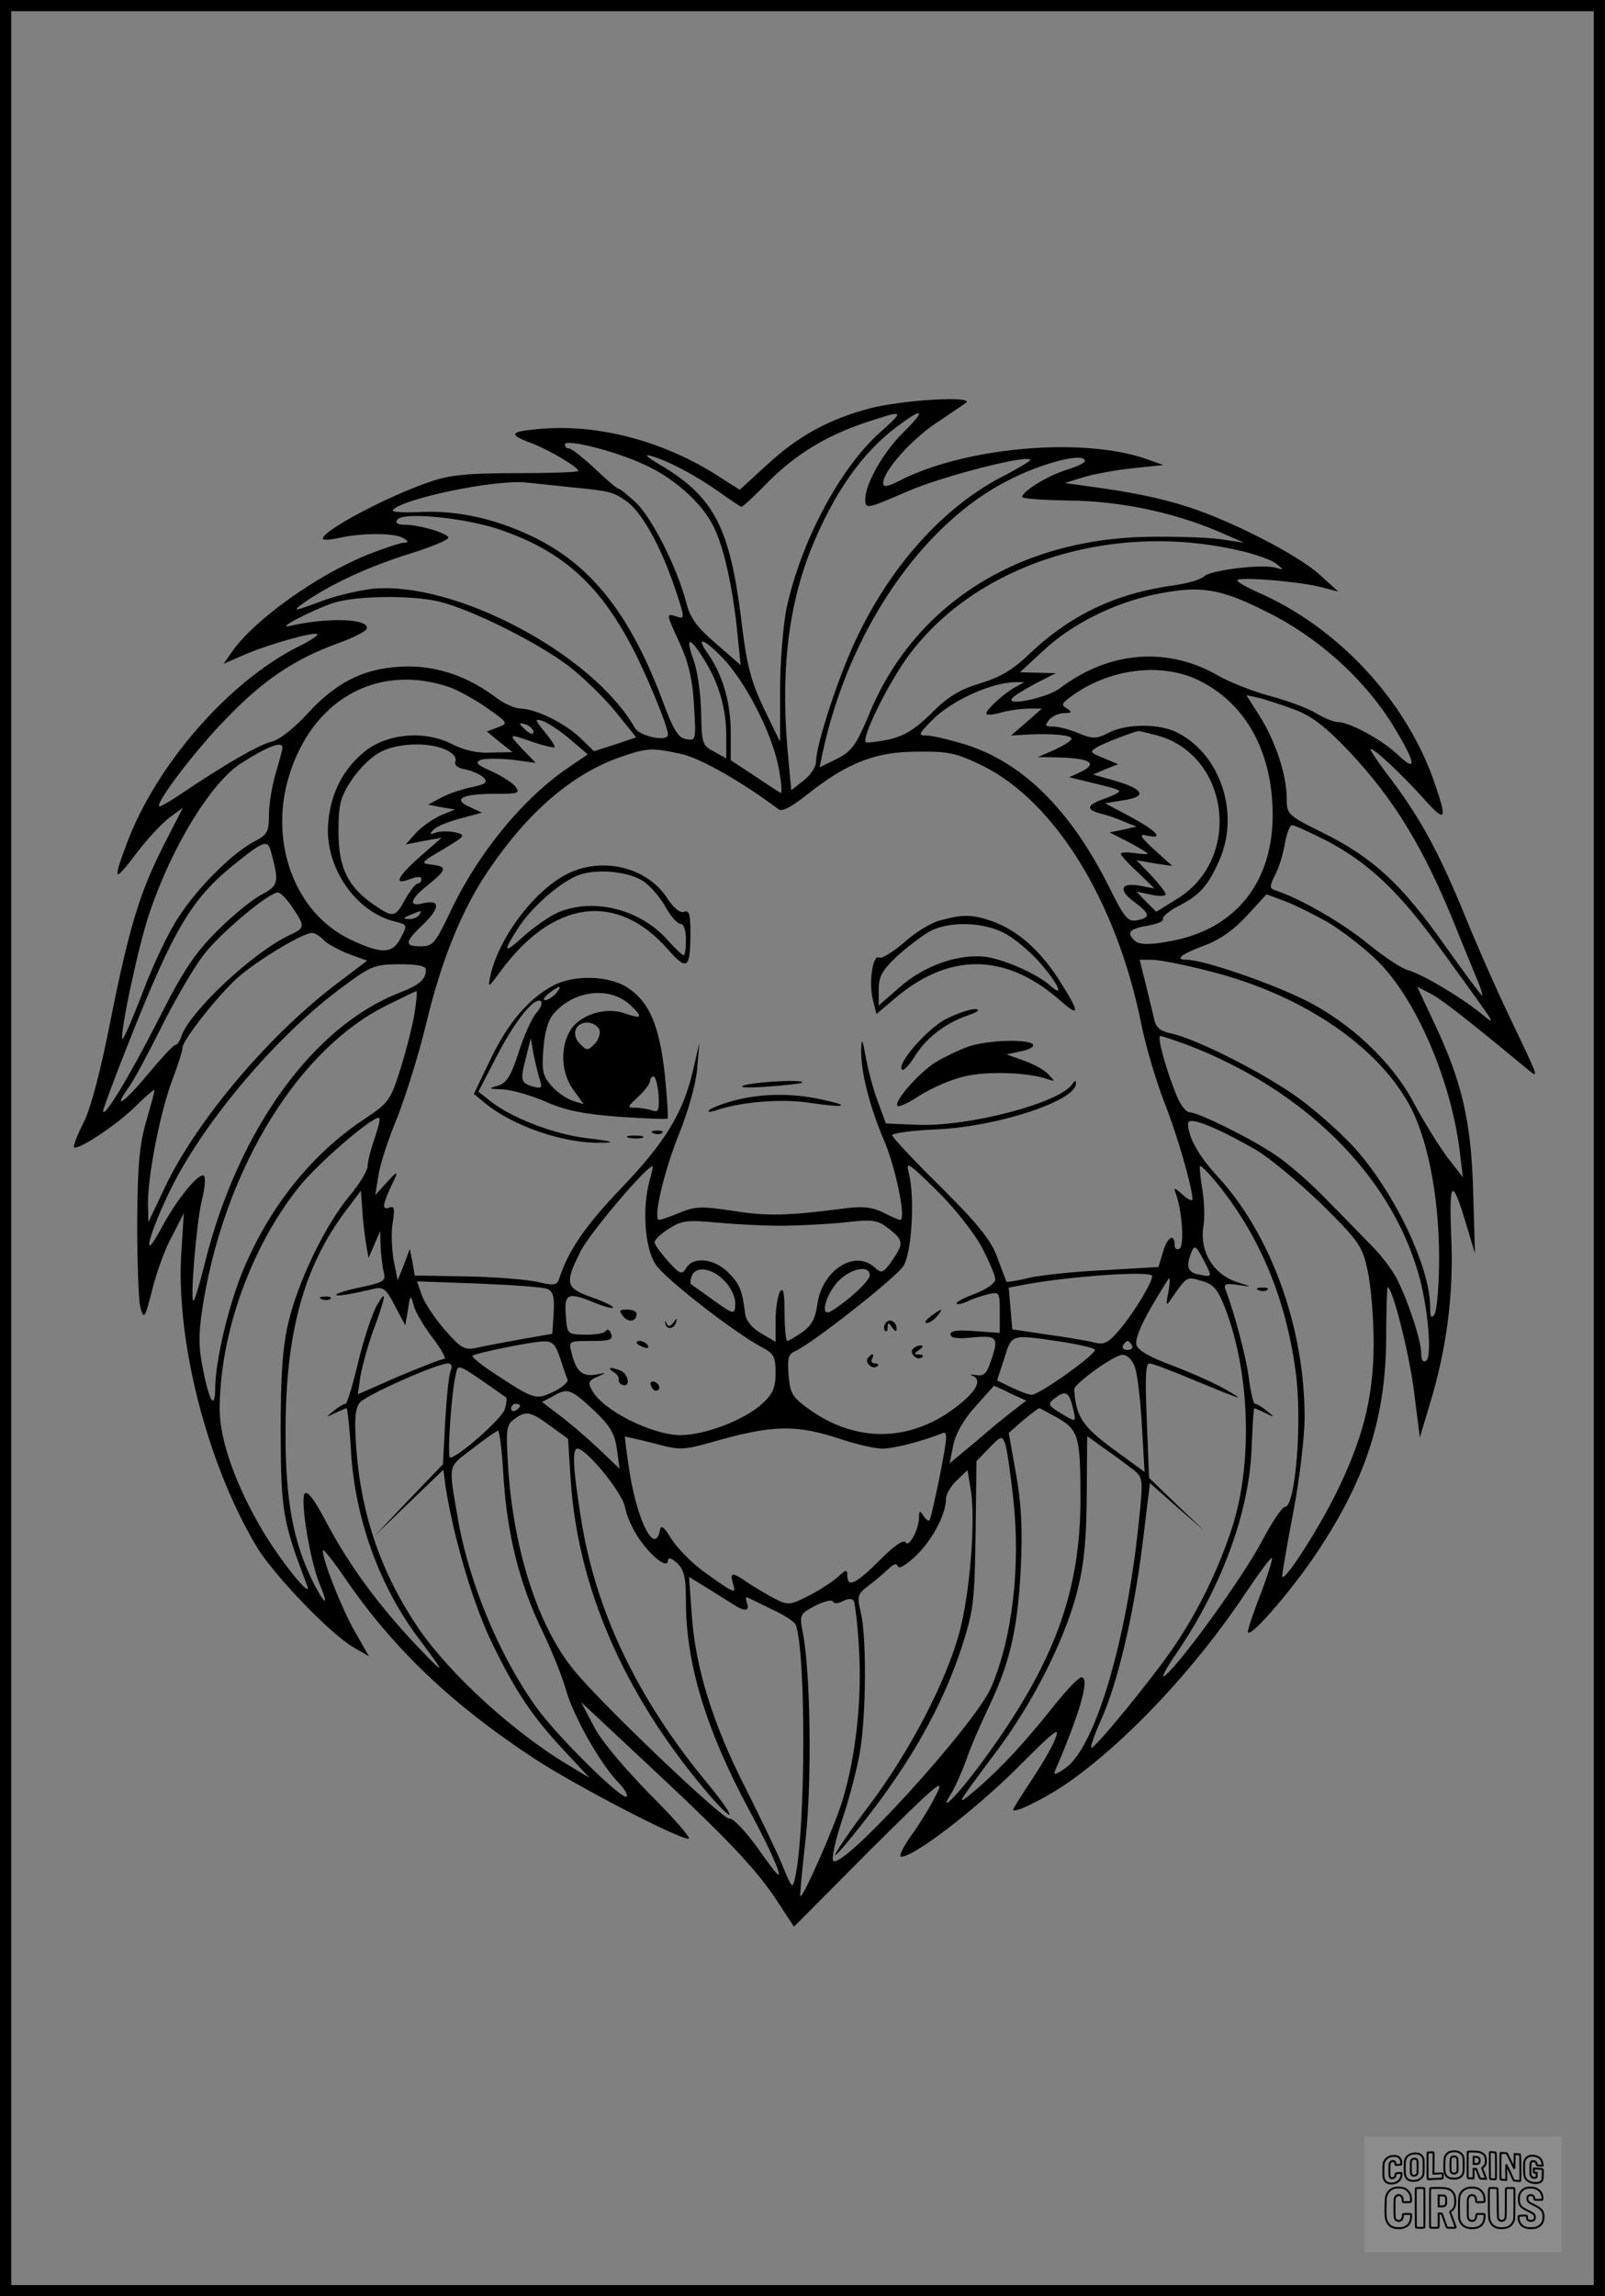 <?xml version="1.0" encoding="UTF-8"?>
<svg xmlns="http://www.w3.org/2000/svg" version="1.0" width="358pt" height="512pt" viewBox="0 0 358 512" preserveAspectRatio="xMidYMid meet">
  <rect x="0" y="0" width="358" height="512" fill="#808080" stroke="none"/>
  <g transform="translate(0.00 0.00) scale(1)">
    <g transform="translate(0,512) scale(0.1,-0.1)" fill="#000000" stroke="none">
      <path d="M1942 4210 c-94 -25 -162 -62 -234 -129 l-58 -53 -38 24 c-126 84 -280 125 -415 111 -62 -6 -63 -12 -7 -33 38 -15 100 -52 100 -60 0 -3 -62 -5 -138 -5 -108 0 -149 -4 -192 -19 -95 -32 -240 -109 -240 -127 0 -4 17 -3 38 2 50 11 123 11 142 -1 11 -7 12 -10 2 -10 -8 0 -44 -12 -80 -26 -113 -45 -252 -144 -303 -215 l-20 -29 48 21 c54 23 154 51 161 45 2 -3 -18 -16 -45 -29 -155 -79 -316 -264 -381 -440 -31 -83 -28 -86 22 -20 24 32 58 68 74 80 l30 22 -42 -82 c-55 -108 -78 -185 -120 -395 -21 -107 -43 -192 -59 -224 -15 -29 -24 -54 -22 -56 8 -8 91 47 133 87 23 23 44 41 46 41 2 0 -6 -30 -17 -67 -16 -55 -20 -99 -21 -228 0 -88 3 -173 7 -190 8 -28 10 -26 27 41 10 40 30 94 45 120 l25 49 -5 -80 c-15 -196 55 -475 167 -663 37 -62 166 -197 218 -226 l33 -19 -32 56 c-29 51 -71 157 -71 180 0 6 23 -23 51 -64 108 -157 237 -279 419 -399 93 -61 322 -180 346 -180 7 0 -31 44 -85 98 -57 58 -109 119 -126 152 l-29 55 139 -130 c190 -177 249 -240 296 -310 l40 -61 170 171 c148 147 168 164 148 125 -12 -25 -37 -66 -56 -92 -19 -27 -29 -48 -23 -48 29 0 163 103 257 196 88 88 99 97 86 65 -8 -20 -33 -62 -54 -93 -21 -32 -39 -60 -39 -63 0 -10 69 24 116 56 133 91 289 257 401 425 31 46 58 83 60 80 2 -2 -8 -34 -22 -72 -15 -38 -29 -78 -31 -89 -8 -32 91 80 152 171 111 166 155 303 156 482 0 61 2 112 3 112 11 0 48 -146 59 -232 l13 -103 21 70 c39 127 55 250 49 379 -5 128 2 132 35 21 l18 -60 -4 135 c-4 157 -24 245 -85 375 l-40 85 29 -15 c24 -12 79 -55 211 -164 34 -28 36 -35 -35 114 -26 54 -68 149 -93 210 -60 148 -102 226 -167 313 -30 39 -52 72 -49 72 10 0 71 -58 118 -110 50 -56 54 -50 25 34 -63 184 -217 349 -396 426 -24 11 -44 22 -44 26 0 9 145 -3 190 -16 l35 -9 -43 39 c-48 43 -194 118 -290 149 -61 20 -128 34 -227 47 l-50 7 42 13 c23 7 72 16 110 20 l68 7 -39 14 c-143 49 -402 26 -548 -48 -29 -15 -38 -16 -38 -6 0 26 61 95 117 133 32 21 62 42 68 46 18 16 -142 6 -213 -12z m20 -55 c-90 -81 -176 -244 -208 -393 -7 -37 -14 -119 -14 -182 l0 -114 -36 74 c-29 61 -38 96 -49 185 -26 219 -61 287 -185 360 -26 15 -34 23 -20 19 38 -10 100 -43 153 -80 26 -19 49 -34 51 -34 3 0 31 26 63 59 62 61 130 102 223 132 77 25 78 24 22 -26z m52 0 c-45 -45 -83 -113 -84 -147 0 -24 1 -24 98 18 75 32 260 80 270 69 2 -2 -23 -17 -55 -34 -132 -66 -249 -193 -328 -355 -42 -85 -95 -246 -95 -286 0 -10 -12 -28 -27 -40 l-28 -22 -6 64 c-19 188 -3 339 49 471 51 127 116 220 196 278 57 43 62 35 10 -16z m-581 -69 c67 -29 132 -86 158 -139 23 -44 44 -138 54 -241 l7 -69 -55 48 c-43 37 -58 57 -67 94 -21 78 -75 184 -110 219 -19 17 -36 32 -40 32 -3 0 -27 20 -53 45 -27 25 -52 45 -58 45 -5 0 -9 4 -9 9 0 13 107 -13 173 -43z m987 6 c0 -4 -19 -13 -42 -20 -42 -13 -98 -48 -98 -60 0 -4 46 -7 103 -8 112 -1 230 -25 332 -68 l60 -26 -55 8 c-30 4 -102 6 -160 5 -291 -5 -522 -152 -622 -397 -28 -67 -38 -81 -71 -98 l-39 -19 7 33 c58 271 222 511 416 608 76 39 169 62 169 42z m-1150 -58 c92 -9 96 -10 128 -32 34 -25 75 -98 107 -192 23 -68 23 -71 5 -65 -25 8 -25 9 7 -61 19 -42 28 -80 31 -137 5 -77 4 -79 -17 -75 -18 2 -29 20 -54 88 -73 193 -160 302 -290 364 -86 41 -171 59 -254 54 -34 -1 -59 0 -57 4 16 25 229 70 299 62 17 -2 59 -6 95 -10z m-146 -98 c129 -46 209 -117 279 -246 33 -59 87 -189 87 -208 0 -17 -63 -4 -74 15 -94 165 -403 329 -587 310 -31 -4 -82 -16 -111 -27 -66 -25 -70 -25 -33 1 58 39 141 77 228 104 48 15 87 31 87 36 0 10 -65 29 -98 29 -15 0 -21 4 -16 11 12 19 160 4 238 -25z m1638 -43 c37 -8 75 -22 85 -30 17 -14 17 -14 -1 -9 -28 9 -146 -5 -160 -19 -7 -7 -37 -16 -67 -20 -130 -18 -230 -65 -324 -154 -36 -35 -66 -52 -110 -65 -45 -14 -72 -30 -108 -67 -37 -36 -60 -50 -95 -58 -26 -5 -49 -8 -51 -6 -9 10 45 121 89 184 148 210 453 310 742 244z m63 -137 c114 -56 216 -148 280 -250 53 -86 58 -112 13 -69 -36 34 -108 73 -134 73 -9 0 -31 9 -49 20 -18 11 -64 28 -102 38 -37 10 -88 30 -113 44 -114 67 -245 57 -355 -26 -28 -22 -120 -41 -108 -24 2 5 25 19 51 33 l47 24 -40 1 -40 1 53 49 c63 59 158 106 250 125 98 20 142 14 247 -39z m-1847 23 c72 -17 220 -91 289 -143 34 -26 82 -73 107 -104 l45 -56 -47 -16 -47 -15 -30 29 c-34 33 -99 65 -133 66 -13 0 -38 11 -56 25 -60 45 -126 69 -196 69 -91 -1 -156 -31 -223 -104 -31 -34 -64 -60 -82 -64 -28 -7 -100 -48 -204 -118 -24 -16 -45 -28 -46 -26 -8 8 78 122 147 193 83 87 154 135 250 170 34 12 64 27 66 33 7 23 -88 26 -173 6 -32 -7 56 38 100 52 51 16 172 17 233 3z m594 -132 c32 -52 48 -107 48 -170 l0 -48 -27 15 c-26 13 -28 18 -29 87 -1 41 -8 93 -17 117 -19 54 -9 54 25 -1z m49 -4 c50 -58 105 -168 117 -241 5 -29 7 -51 3 -50 -3 2 -30 19 -58 38 l-53 35 0 61 c0 67 -18 129 -50 175 -33 46 -6 34 41 -18z m1057 -42 c96 -49 153 -146 160 -272 10 -169 -78 -284 -236 -309 -38 -7 -60 -6 -69 1 -22 19 -15 28 27 35 22 4 37 10 34 15 -2 4 12 17 33 28 48 24 67 45 92 101 47 104 5 236 -92 286 -39 21 -115 21 -154 0 -28 -14 -35 -14 -67 -1 -19 8 -45 15 -57 15 -18 0 -19 2 -9 15 7 8 22 15 34 15 17 0 18 2 6 10 -13 8 -12 11 5 24 87 66 207 81 293 37z m-1673 -14 c18 -7 55 -27 82 -46 47 -33 47 -34 23 -43 l-24 -9 28 -23 29 -23 -47 -1 c-30 -2 -61 5 -88 19 -61 31 -144 24 -195 -17 -48 -39 -76 -94 -81 -160 -8 -97 61 -198 150 -219 27 -7 27 -8 12 -36 -18 -36 -42 -37 -110 -5 -130 60 -189 228 -134 382 57 162 200 235 355 181z m1260 1 c-26 -14 -65 -50 -65 -59 0 -4 15 -3 32 2 18 5 46 9 63 9 l29 0 -34 -30 -35 -30 35 2 c56 3 100 -1 100 -9 0 -5 -17 -15 -38 -25 l-37 -16 50 -1 c66 -2 84 -13 48 -31 l-28 -13 53 -13 c30 -7 56 -14 58 -17 3 -3 -11 -10 -30 -17 -42 -14 -46 -25 -11 -34 13 -3 37 -11 52 -18 l28 -11 -30 -7 -30 -6 43 -22 c23 -12 42 -24 42 -25 0 -2 -13 -2 -30 1 -16 2 -30 2 -30 -2 0 -3 17 -22 38 -41 l37 -36 -32 6 c-43 8 -50 -9 -13 -36 36 -27 37 -35 6 -41 -20 -4 -28 5 -63 76 -86 171 -192 276 -320 316 -36 11 -74 20 -86 20 -19 0 -19 2 9 31 42 45 133 87 189 88 l20 0 -20 -11z m622 -50 c38 -14 68 -37 120 -91 103 -109 170 -219 242 -399 16 -40 37 -90 45 -110 9 -21 14 -38 12 -38 -2 0 -40 51 -84 113 -96 136 -159 194 -269 249 -81 40 -83 42 -83 78 0 52 -25 127 -60 183 l-30 47 28 -6 c15 -4 50 -15 79 -26z m-1617 -65 l41 -35 -38 -26 c-103 -68 -206 -192 -270 -328 -32 -67 -38 -74 -64 -74 -38 0 -37 9 6 50 37 36 37 55 -1 46 -34 -9 -30 9 11 41 42 34 43 41 8 45 -26 3 -25 5 25 34 50 30 52 32 28 38 -13 3 -33 3 -43 0 -14 -6 -16 -4 -6 6 6 7 33 18 60 25 l48 13 -28 13 c-38 17 -17 29 57 29 53 0 57 1 45 17 -8 9 -32 24 -54 34 -32 14 -36 19 -22 25 10 3 41 3 70 0 l52 -7 -29 30 c-34 36 -33 36 24 16 24 -8 45 -13 47 -11 2 2 -8 17 -22 34 -22 27 -23 30 -6 25 11 -3 38 -21 61 -40z m-80 15 c0 -6 -6 -5 -15 2 -8 7 -15 14 -15 16 0 2 7 1 15 -2 8 -4 15 -11 15 -16z m1392 -8 c161 -45 189 -275 44 -364 l-47 -29 -22 22 -22 23 33 -7 c17 -4 32 -3 32 1 0 5 -15 23 -32 42 l-33 34 40 -7 40 -6 -40 36 c-32 30 -36 36 -17 32 39 -9 24 9 -35 41 l-58 31 43 7 c52 8 43 25 -24 44 l-46 13 28 12 28 11 -33 14 c-30 12 -31 14 -14 24 17 10 83 35 93 36 3 0 22 -5 42 -10z m-1952 -27 c0 -5 -7 -30 -15 -57 -8 -27 -15 -69 -15 -92 0 -39 -4 -45 -32 -60 -49 -25 -127 -103 -169 -168 -22 -32 -58 -108 -80 -167 -23 -60 -44 -108 -46 -106 -7 8 37 215 61 283 50 148 138 291 205 333 60 38 91 49 91 34z m365 -5 c15 -7 24 -17 21 -25 -4 -9 5 -16 24 -19 16 -4 34 -12 40 -19 8 -10 2 -14 -27 -20 -20 -4 -51 -14 -68 -23 l-30 -16 30 -6 30 -5 -32 -13 c-17 -8 -42 -25 -55 -39 l-23 -26 40 8 40 7 -48 -42 c-52 -46 -60 -65 -22 -50 16 6 25 6 25 0 0 -6 -4 -10 -8 -10 -5 0 -17 -16 -28 -35 -22 -41 -27 -42 -69 -13 -59 40 -80 83 -80 163 0 61 4 77 28 114 15 23 42 51 60 61 36 23 112 27 152 8z m524 -9 c43 -9 137 -63 217 -123 8 -7 28 4 64 32 89 71 153 96 245 96 71 1 88 -3 146 -31 162 -80 299 -302 354 -573 9 -47 32 -125 51 -175 31 -78 63 -191 64 -219 0 -5 -10 -1 -22 10 -19 17 -21 17 -15 2 14 -39 19 -116 8 -122 -6 -4 -11 0 -11 8 0 28 -17 17 -26 -16 l-10 -33 -119 -7 c-66 -3 -142 -11 -169 -17 -27 -7 -50 -10 -51 -9 -1 2 -10 26 -20 53 -14 39 -41 73 -126 158 -60 59 -109 111 -109 116 0 4 46 11 103 13 136 7 307 64 307 102 0 8 -3 7 -8 -1 -27 -42 -232 -96 -347 -91 l-69 3 -18 49 c-10 26 -22 71 -27 100 -7 38 -9 43 -10 19 -2 -49 18 -129 51 -206 26 -61 50 -177 36 -177 -3 0 -20 7 -37 16 -24 12 -46 15 -84 10 -130 -17 -176 -18 -251 -6 -71 11 -86 10 -120 -4 -21 -9 -42 -16 -46 -16 -14 0 10 105 44 190 20 49 38 112 41 146 l5 59 -14 -61 c-22 -95 -62 -161 -161 -264 -79 -83 -117 -137 -138 -202 -5 -14 -12 -15 -49 -6 -24 5 -95 11 -158 12 l-115 2 -5 30 -6 29 -13 -35 -14 -35 -9 45 c-4 25 -6 63 -2 84 5 33 4 38 -9 33 -17 -6 -13 11 14 66 7 16 3 14 -17 -8 l-27 -30 7 43 c3 24 22 82 42 130 19 48 48 141 64 207 34 143 80 257 140 345 88 130 187 215 294 252 61 21 70 21 135 7z m1441 -194 c96 -51 163 -115 260 -250 126 -174 120 -164 80 -132 -48 38 -130 86 -160 94 -13 3 -53 30 -88 58 -55 46 -151 101 -205 119 -16 5 -16 8 -3 35 9 16 18 47 22 70 4 23 11 41 16 41 6 0 40 -16 78 -35z m-2356 -22 c19 -71 18 -77 -21 -98 -21 -11 -65 -47 -99 -81 -49 -49 -75 -87 -132 -200 -63 -124 -122 -221 -122 -201 0 4 25 72 56 150 104 262 142 326 247 408 55 44 64 46 71 22z m44 -120 c34 -50 34 -51 -4 -69 -83 -40 -222 -171 -240 -226 -3 -10 -9 -18 -13 -18 -4 0 -31 -29 -61 -65 -53 -64 -81 -83 -42 -28 11 15 43 75 72 133 29 58 70 129 92 158 35 48 147 142 168 142 5 0 17 -12 28 -27z m2315 -40 c31 -19 81 -57 110 -86 85 -84 163 -263 183 -424 l7 -58 -35 45 c-19 26 -52 79 -73 118 -48 93 -144 183 -246 233 -79 39 -226 89 -262 89 -29 0 -12 13 45 34 29 11 62 34 90 65 l43 47 40 -15 c22 -8 66 -30 98 -48z m-2028 17 c-3 -5 -14 -10 -23 -9 -14 0 -13 2 3 9 27 11 27 11 20 0z m-215 -54 c6 -8 31 -22 55 -32 l44 -16 -62 -47 c-152 -113 -317 -307 -388 -456 l-38 -80 -1 41 c0 64 27 203 54 275 13 35 24 68 23 73 0 17 87 127 130 162 47 39 140 94 159 94 6 0 17 -7 24 -14z m1976 -71 c197 -49 364 -157 441 -287 45 -73 73 -210 73 -353 0 -60 -5 -117 -10 -125 -7 -11 -10 -8 -10 16 0 89 -80 256 -169 355 -33 36 -93 89 -135 118 -81 56 -224 127 -275 137 -23 5 -33 13 -37 33 -3 14 -12 50 -19 79 l-13 52 28 0 c15 0 72 -11 126 -25z m-1746 3 c0 -22 -14 -34 -60 -52 -192 -75 -358 -305 -432 -598 -11 -46 -23 -85 -26 -88 -9 -9 6 173 18 223 7 26 9 51 5 55 -10 10 -61 -52 -96 -118 -45 -83 -28 -14 21 87 75 153 241 349 389 456 58 43 68 47 122 47 41 0 59 -4 59 -12z m-25 -95 c-4 -27 -18 -82 -31 -124 -23 -73 -27 -78 -81 -114 -118 -78 -212 -196 -271 -338 -32 -77 -62 -202 -62 -264 -1 -50 -14 -26 -29 53 -9 49 -8 77 4 149 52 298 213 556 405 652 36 18 67 33 69 33 2 0 0 -21 -4 -47z m1724 -73 c258 -99 450 -287 514 -507 22 -73 32 -189 18 -197 -7 -5 -11 2 -11 17 0 28 -30 119 -55 167 -10 19 -34 51 -54 71 -20 20 -65 67 -101 103 -35 37 -88 83 -117 102 -57 38 -171 94 -190 94 -7 0 -20 16 -28 36 -23 55 -45 134 -37 134 4 0 31 -9 61 -20z m-1814 -210 c-8 -23 -15 -50 -15 -60 0 -10 -18 -40 -40 -66 -55 -66 -116 -193 -137 -284 -13 -55 -17 -120 -17 -245 1 -174 4 -196 59 -340 13 -34 -52 45 -95 115 -62 102 -100 208 -100 277 0 169 70 364 179 499 45 55 168 160 177 151 3 -2 -3 -23 -11 -47z m1965 -23 c30 -17 96 -72 147 -121 86 -85 92 -95 104 -151 7 -33 13 -105 13 -160 0 -122 -25 -218 -88 -343 -45 -88 -116 -196 -116 -176 0 6 11 71 25 144 14 73 25 168 25 210 0 201 -76 411 -197 540 -40 44 -63 85 -63 115 0 17 59 -6 150 -58z m-610 -218 c16 -31 30 -63 30 -72 0 -8 -20 -22 -46 -32 -25 -9 -43 -19 -40 -22 2 -2 13 0 23 5 10 5 30 12 46 16 26 6 27 6 27 -40 l0 -46 -55 4 c-38 3 -55 1 -55 -7 0 -8 15 -11 50 -7 55 5 59 0 39 -56 -8 -25 -16 -31 -32 -28 -12 2 -16 1 -9 -1 22 -8 13 -31 -25 -62 -105 -87 -231 -91 -340 -12 -36 26 -41 35 -44 75 -3 38 -1 47 16 54 39 18 223 163 240 189 19 29 26 155 12 208 -7 27 -1 23 62 -39 39 -38 84 -95 101 -127z m-741 149 c-17 -62 -11 -152 14 -188 20 -31 177 -153 240 -186 23 -12 27 -21 27 -55 0 -33 -6 -47 -30 -69 -39 -36 -128 -70 -183 -70 -64 1 -174 56 -197 101 -9 16 -7 21 12 29 22 10 22 10 -3 5 -30 -5 -44 7 -54 48 -7 27 -7 27 44 27 42 0 49 3 44 16 -3 9 -9 12 -12 6 -3 -5 -24 -8 -46 -8 -40 1 -40 1 -43 44 -4 48 5 52 65 27 20 -8 38 -13 40 -11 3 3 -18 13 -46 23 -60 21 -62 31 -26 103 20 40 147 190 161 190 1 0 -2 -15 -7 -32z m1252 10 c103 -120 166 -265 189 -436 15 -109 0 -302 -24 -302 -6 0 -29 -34 -51 -76 -40 -76 -174 -263 -215 -299 -13 -11 -1 12 25 50 101 148 163 317 167 462 2 46 4 83 6 83 2 0 13 -5 25 -11 21 -10 21 -10 3 5 -11 9 -23 16 -27 16 -3 0 -9 24 -13 54 -5 45 -32 148 -53 202 -4 11 3 13 28 9 34 -5 34 -5 -4 7 -51 18 -81 67 -73 122 4 23 2 62 -3 89 -4 26 -6 47 -4 47 3 0 13 -10 24 -22z m-1885 -148 l6 -35 13 30 13 30 1 -35 c1 -19 4 -45 7 -57 5 -19 0 -22 -50 -33 -31 -6 -56 -14 -56 -17 0 -4 27 0 87 14 18 4 26 -3 44 -39 l23 -43 6 35 c5 34 6 34 13 9 3 -14 23 -47 42 -72 20 -26 31 -47 26 -47 -6 0 -52 -18 -102 -39 l-91 -40 6 41 c4 22 16 66 27 97 30 81 33 101 10 61 -11 -19 -30 -77 -42 -127 -12 -51 -25 -93 -28 -93 -4 0 -16 -7 -27 -16 -18 -15 -18 -15 3 -5 12 6 24 11 26 11 2 0 7 -44 10 -97 9 -150 64 -302 153 -419 60 -80 59 -82 -6 -14 -85 90 -150 178 -200 272 -30 57 -45 76 -51 67 -9 -18 13 -151 34 -201 21 -50 13 -49 -13 1 -46 91 -64 187 -63 341 0 219 41 366 134 490 l34 45 3 -40 c1 -22 5 -56 8 -75z m924 37 c36 0 99 3 140 7 69 8 77 6 103 -14 33 -26 33 -33 6 -72 -19 -27 -23 -28 -38 -14 -45 41 -118 -7 -128 -83 -4 -30 -13 -47 -33 -61 -16 -11 -31 -20 -34 -20 -3 0 -6 28 -6 63 0 44 -3 58 -10 47 -5 -8 -10 -37 -10 -63 l0 -49 -32 19 c-21 12 -34 28 -36 44 -6 50 -12 67 -38 92 -31 31 -78 36 -93 10 -10 -16 -14 -15 -41 15 -16 18 -30 37 -30 42 0 6 15 20 33 31 28 18 41 19 107 13 41 -4 104 -7 140 -7z m945 -77 c20 -38 19 -38 -10 -32 -25 4 -30 17 -19 46 8 22 11 20 29 -14z m-1070 -45 c14 -13 25 -36 25 -50 0 -29 -2 -28 -60 14 -19 14 -37 26 -39 28 -2 1 -1 9 2 18 9 23 45 18 72 -10z m325 11 c0 -12 -50 -58 -87 -80 -23 -13 -14 31 13 63 27 32 74 43 74 17z m630 -1 c0 -14 -36 -74 -67 -113 -29 -35 -38 -41 -60 -36 -14 4 -61 12 -105 18 l-80 12 -4 46 -4 47 37 7 c103 19 283 31 283 19z m36 -37 c-6 -29 -5 -31 6 -15 36 52 34 51 68 41 26 -7 36 -18 52 -59 57 -146 63 -353 14 -498 -31 -93 -75 -181 -127 -258 -48 -71 -180 -232 -185 -226 -2 2 7 29 21 60 37 81 73 232 93 391 l17 139 60 -53 60 -52 -61 58 -61 59 -5 128 c-4 92 -3 127 6 127 6 0 49 -16 96 -36 114 -47 123 -50 70 -20 -25 14 -77 37 -117 52 -46 17 -75 33 -78 45 -4 11 9 43 32 83 21 36 39 65 41 66 2 0 1 -15 -2 -32z m-1385 8 c13 -6 16 -18 14 -54 l-3 -46 -69 -12 c-37 -7 -82 -15 -99 -19 -28 -6 -35 -2 -72 40 -22 25 -45 60 -51 77 l-11 31 138 -5 c75 -3 144 -8 153 -12z m1142 -117 c40 -6 75 -14 79 -18 8 -7 -123 -101 -141 -101 -6 0 -25 7 -44 16 l-33 16 16 49 c17 55 15 54 123 38z m-1114 -36 c7 -21 14 -43 17 -49 2 -5 -12 -18 -31 -27 -40 -19 -43 -18 -133 41 -29 19 -51 37 -48 39 6 6 129 31 157 32 21 1 28 -6 38 -36z m1276 27 c3 -5 -1 -10 -10 -10 -9 0 -13 5 -10 10 3 6 8 10 10 10 2 0 7 -4 10 -10z m6 -47 c6 -16 13 -75 16 -131 l6 -104 -70 51 c-68 50 -83 72 -87 133 -1 12 89 77 107 77 10 1 22 -10 28 -26z m-1526 -10 c-4 -10 -9 -61 -12 -113 l-5 -95 -77 -80 -76 -80 77 74 77 74 5 -39 c18 -112 59 -252 99 -338 54 -113 92 -171 166 -250 l56 -60 -40 24 c-125 73 -271 206 -342 310 -82 121 -127 251 -138 397 -5 66 -3 92 7 105 13 17 171 87 197 88 8 0 11 -6 6 -17z m124 -59 c2 -2 1 -13 -3 -26 -5 -20 -105 -108 -122 -108 -7 0 3 149 13 187 5 23 1 25 112 -53z m1125 9 l35 -16 -27 -21 c-15 -11 -53 -42 -85 -70 l-59 -49 8 39 c4 24 22 57 48 86 23 26 42 47 43 48 1 0 18 -7 37 -17z m-931 -36 c37 -35 48 -52 53 -88 l6 -44 -48 46 c-27 25 -66 59 -87 74 l-38 29 23 12 c34 20 40 18 91 -29z m1071 0 c6 -25 5 -27 -11 -18 -48 28 -49 29 -28 45 23 17 30 12 39 -27z m-1234 9 c0 -3 -4 -8 -10 -11 -5 -3 -10 -1 -10 4 0 6 5 11 10 11 6 0 10 -2 10 -4z m1200 -28 c46 -27 50 -42 50 -180 0 -210 -60 -371 -221 -589 -52 -71 -99 -118 -68 -69 9 14 24 48 34 75 9 28 33 82 51 120 47 99 64 172 71 310 4 88 1 144 -11 210 l-16 90 32 28 c18 15 34 27 36 27 2 0 20 -10 42 -22z m-1133 -17 l40 -29 6 -93 c16 -237 117 -472 297 -687 29 -35 55 -61 57 -58 3 2 -18 32 -46 66 -160 192 -254 390 -286 600 -17 107 -19 150 -7 150 20 0 100 -98 106 -130 3 -19 18 -52 33 -73 29 -41 63 -66 63 -46 0 7 8 5 20 -6 16 -15 20 -31 20 -87 0 -137 45 -285 140 -462 48 -89 73 -146 66 -146 -3 0 -25 29 -50 65 -26 35 -52 62 -59 60 -12 -5 -287 257 -346 330 -80 97 -134 264 -147 445 -6 92 -5 102 12 115 27 20 36 19 81 -14z m655 -32 c32 -10 70 -19 86 -19 26 0 91 17 133 34 13 6 13 -5 -4 -91 -11 -54 -21 -100 -24 -103 -2 -2 -8 2 -13 10 -8 13 -10 12 -10 -2 0 -28 -23 -70 -30 -57 -5 7 -26 -8 -58 -40 -53 -53 -72 -62 -72 -34 0 14 -3 14 -22 -4 -13 -11 -42 -30 -66 -42 -40 -20 -44 -21 -75 -5 -17 9 -44 25 -59 35 -34 24 -41 24 -33 -2 8 -25 4 -23 -67 28 -26 19 -57 51 -70 71 -17 28 -24 33 -26 20 -11 -56 -49 17 -67 125 -7 45 -12 83 -11 84 0 0 29 -6 64 -15 58 -16 66 -15 125 1 141 41 193 42 299 6z m-759 -81 c8 -129 36 -240 86 -343 21 -44 46 -105 54 -135 18 -60 74 -159 114 -202 15 -15 24 -30 21 -34 -10 -9 -157 136 -203 201 -83 116 -150 280 -174 420 -21 124 -23 112 33 155 28 22 54 40 57 40 3 0 9 -46 12 -102z m1137 -49 c17 -152 -2 -311 -49 -421 -36 -84 -341 -418 -353 -386 -3 7 7 52 23 98 15 47 33 114 38 150 13 80 14 251 1 305 -9 37 -7 41 18 60 15 11 34 28 44 37 11 11 18 13 21 5 2 -6 19 4 40 24 37 36 67 93 67 127 0 10 11 29 24 41 l24 23 8 -48 c10 -70 -3 -228 -26 -314 -31 -112 -109 -262 -200 -384 -45 -59 -79 -110 -77 -112 2 -3 41 44 86 103 93 123 157 240 197 363 25 78 28 99 30 248 l2 164 28 29 c27 28 29 28 36 10 4 -11 12 -66 18 -122z m268 64 c22 -18 22 -21 12 -118 -27 -264 -97 -500 -163 -547 -20 -14 -28 -17 -24 -7 56 130 79 209 59 209 -6 0 -33 -28 -60 -62 -66 -83 -117 -138 -171 -185 -53 -45 -51 -42 38 77 84 111 153 248 182 355 16 61 22 112 23 216 l1 137 40 -29 c22 -15 50 -36 63 -46z m-893 -300 c26 -17 38 -16 31 3 -3 9 -3 14 1 12 5 -2 30 -14 56 -27 27 -12 50 -28 52 -34 23 -62 22 -454 -1 -561 -6 -29 -7 -28 -29 25 -12 30 -50 108 -83 174 -72 141 -111 267 -119 384 l-6 85 39 -24 c21 -13 48 -30 59 -37z m245 7 c11 6 21 6 24 1 3 -5 9 -53 12 -107 7 -112 -7 -241 -37 -339 -18 -59 -89 -220 -94 -213 -1 2 4 59 12 128 14 128 11 370 -6 458 -8 42 -8 43 28 62 20 10 37 14 39 9 2 -5 11 -5 22 1z"></path>
      <path d="M1273 3175 c-74 -32 -159 -141 -179 -230 -6 -29 -6 -29 23 10 117 159 259 177 372 49 44 -50 51 -45 51 38 0 39 -3 49 -14 45 -9 -4 -24 9 -39 32 -43 65 -137 90 -214 56z m165 -22 c15 -11 36 -36 47 -56 11 -20 26 -37 33 -37 7 0 12 -14 12 -35 0 -19 -2 -35 -5 -35 -3 0 -19 15 -36 34 -60 68 -164 95 -243 62 -19 -8 -52 -31 -75 -51 -47 -43 -51 -40 -17 13 28 45 88 99 130 118 41 19 120 12 154 -13z"></path>
      <path d="M2098 3068 c-21 -5 -58 -28 -82 -50 -25 -21 -50 -37 -55 -33 -14 8 -24 -56 -14 -94 l8 -32 40 34 c122 104 248 103 370 -4 45 -40 44 -27 -4 48 -43 66 -91 108 -148 129 -44 15 -64 16 -115 2z m141 -28 c21 -10 57 -40 80 -66 41 -47 57 -81 24 -52 -29 26 -99 57 -141 64 -60 9 -140 -18 -195 -67 l-47 -41 0 36 c0 29 8 43 41 74 22 20 55 45 72 55 42 23 118 22 166 -3z"></path>
      <path d="M1235 2923 c-54 -28 -101 -82 -140 -163 l-38 -79 24 -20 c63 -52 177 -91 259 -89 35 0 29 3 -30 10 -76 9 -173 47 -219 85 l-24 19 42 81 c41 79 85 133 98 120 3 -4 -1 -15 -11 -26 -9 -10 -27 -49 -39 -87 -18 -55 -27 -69 -47 -75 -22 -6 -20 -7 11 -8 20 -1 63 -13 95 -27 45 -20 85 -28 164 -34 58 -4 107 -6 109 -4 2 2 -1 45 -6 97 -12 109 -34 162 -82 194 -41 28 -120 30 -166 6z m5 -18 c-7 -8 -18 -15 -24 -15 -6 0 -2 7 8 15 25 19 32 19 16 0z m166 -26 c30 -28 26 -32 -14 -18 -41 14 -97 -3 -119 -37 -24 -37 -22 -97 6 -134 l23 -32 -23 7 c-13 4 -35 18 -48 33 -20 22 -23 33 -19 83 3 39 11 66 24 80 46 52 125 60 170 18z m-69 -55 c3 -8 -2 -23 -11 -32 -15 -15 -17 -15 -32 0 -21 21 -11 48 16 48 11 0 23 -7 27 -16z m-133 -111 c6 -18 4 -21 -14 -16 -29 8 -30 14 -17 64 l11 44 6 -35 c4 -19 10 -45 14 -57z m265 -34 c2 -35 -1 -40 -14 -35 -9 3 -26 6 -37 6 -20 0 -19 2 6 25 14 13 26 29 26 35 0 5 4 10 8 10 4 0 9 -19 11 -41z"></path>
      <path d="M2110 2848 c-42 -22 -111 -101 -98 -113 3 -4 16 10 28 29 25 41 67 74 119 92 23 8 29 13 16 14 -12 0 -41 -10 -65 -22z"></path>
      <path d="M2159 2786 c-20 -7 -53 -23 -73 -35 -37 -24 -93 -87 -84 -97 3 -3 27 8 52 25 26 16 70 35 98 41 48 12 142 9 184 -6 18 -6 18 -6 3 10 -9 10 -34 24 -55 31 l-39 14 32 7 c18 3 30 10 27 15 -8 13 -104 10 -145 -5z"></path>
      <path d="M1660 2700 c-15 -5 6 -6 50 -3 41 3 77 7 79 9 8 8 -105 2 -129 -6z"></path>
      <path d="M1637 2666 c-26 -7 -51 -17 -55 -21 -4 -5 1 -5 11 -2 56 20 149 28 213 18 81 -12 96 -7 24 8 -65 14 -133 13 -193 -3z"></path>
      <path d="M1458 2593 c7 -3 16 -2 19 1 4 3 -2 6 -13 5 -11 0 -14 -3 -6 -6z"></path>
      <path d="M1403 2583 c9 -2 23 -2 30 0 6 3 -1 5 -18 5 -16 0 -22 -2 -12 -5z"></path>
      <path d="M2076 2185 c-11 -8 -15 -15 -9 -15 6 0 16 7 23 15 16 19 11 19 -14 0z"></path>
      <path d="M1975 2169 c-4 -5 -4 -13 -1 -16 3 -4 6 0 6 8 0 11 2 11 10 -1 6 -9 10 -10 10 -3 0 17 -17 25 -25 12z"></path>
      <path d="M2035 2111 c-6 -11 13 -26 22 -17 4 3 0 6 -8 6 -11 0 -11 2 1 10 9 6 10 10 3 10 -6 0 -14 -4 -18 -9z"></path>
      <path d="M1935 2091 c-6 -11 13 -26 22 -17 4 3 1 6 -6 6 -7 0 -9 5 -6 10 3 6 4 10 1 10 -3 0 -7 -4 -11 -9z"></path>
      <path d="M1390 2185 c12 -15 30 -12 30 6 0 5 -10 9 -21 9 -18 0 -19 -2 -9 -15z"></path>
      <path d="M1484 2170 c2 -16 20 -14 24 2 3 10 2 10 -6 -1 -7 -9 -11 -10 -15 -2 -4 7 -5 8 -3 1z"></path>
      <path d="M1420 2126 c0 -2 7 -7 16 -10 8 -3 12 -2 9 4 -6 10 -25 14 -25 6z"></path>
      <path d="M1368 2061 c8 -4 13 -12 12 -17 -1 -5 3 -10 9 -12 18 -6 13 25 -5 32 -23 9 -31 7 -16 -3z"></path>
      <path d="M1452 2031 c2 -7 7 -12 11 -12 12 1 9 15 -3 20 -7 2 -11 -2 -8 -8z"></path>
      <path d="M2808 2243 c7 -3 16 -2 19 1 4 3 -2 6 -13 5 -11 0 -14 -3 -6 -6z"></path>
      <path d="M718 2223 c7 -3 16 -2 19 1 4 3 -2 6 -13 5 -11 0 -14 -3 -6 -6z"></path>
    </g>
  </g>
  <rect x="0.0" y="0.0" width="358.0" height="512.0" fill="none" stroke="black" stroke-width="5"></rect>
  <g transform="translate(304.31 476.40) scale(0.043)" opacity="1.0">
    <rect x="0" y="0" width="1024.0" height="600.0" fill="white" fill-opacity="0.1"></rect>
    <g transform="translate(0,650) scale(0.1,-0.1)" stroke="none">
      <path fill="none" stroke="#000000" stroke-width="100" d="M4491 5720 c-164 -43 -269 -147 -319 -315 -19 -65 -29 -577 -13 -693 25 -190 116 -310 276 -367 63 -23 284 -32 370 -16 122 22 249 110 294 205 51 104 56 150 56 496 0 341 -4 385 -48 478 -46 100 -156 184 -282 217 -83 21 -241 19 -334 -5z m270 -273 c19 -12 43 -40 54 -62 18 -37 20 -64 23 -320 5 -339 -1 -384 -56 -436 -87 -82 -235 -56 -289 51 -22 43 -23 53 -23 335 0 314 7 370 52 412 34 32 66 42 139 42 53 1 73 -4 100 -22z"></path>
      <path fill="none" stroke="#000000" stroke-width="100" d="M5367 5723 c-4 -3 -7 -311 -7 -683 0 -618 1 -679 17 -691 12 -10 51 -14 152 -14 l136 0 3 248 2 248 67 -3 67 -3 34 -85 c18 -47 58 -152 89 -235 30 -82 63 -158 73 -168 14 -15 40 -19 165 -24 l148 -6 -5 34 c-4 19 -49 143 -102 276 -53 133 -96 246 -96 251 0 6 15 19 33 31 53 33 104 92 134 156 27 57 28 67 27 195 0 115 -4 144 -23 193 -31 80 -76 135 -148 183 -83 56 -166 82 -303 94 -129 11 -453 14 -463 3z m541 -300 c55 -27 77 -73 77 -163 0 -61 -4 -82 -23 -111 -34 -55 -73 -69 -191 -69 l-101 0 0 187 0 186 101 -6 c66 -4 114 -12 137 -24z"></path>
      <path fill="none" stroke="#000000" stroke-width="100" d="M6514 5685 c-4 -9 -5 -320 -2 -690 3 -511 7 -678 16 -687 19 -19 273 -30 291 -13 11 11 13 126 12 675 -1 364 -6 672 -11 685 -11 28 -27 31 -187 40 -99 6 -114 5 -119 -10z"></path>
      <path fill="none" stroke="#000000" stroke-width="100" d="M3355 5683 c-27 -3 -55 -9 -62 -15 -10 -8 -13 -150 -13 -683 0 -592 2 -674 15 -685 12 -10 52 -11 173 -6 362 15 578 29 590 38 8 7 12 46 12 129 0 108 -2 119 -20 129 -11 6 -24 9 -28 7 -4 -3 -103 -8 -221 -12 l-214 -7 5 545 c4 384 2 549 -5 556 -11 11 -120 12 -232 4z"></path>
      <path fill="none" stroke="#000000" stroke-width="100" d="M7067 5654 c-4 -4 -7 -310 -7 -680 0 -625 1 -673 18 -692 15 -18 31 -21 152 -24 l134 -3 -3 400 c-2 277 1 397 8 390 11 -11 153 -311 251 -530 96 -215 128 -281 142 -292 7 -6 82 -14 165 -17 l153 -7 11 28 c14 34 3 1333 -11 1347 -5 5 -70 11 -144 14 l-136 5 -1 -54 c-1 -30 -5 -200 -8 -379 l-6 -325 -73 150 c-40 83 -123 256 -184 385 -61 129 -117 242 -125 252 -11 12 -40 18 -121 22 -59 4 -130 9 -157 12 -28 3 -54 2 -58 -2z"></path>
      <path fill="none" stroke="#000000" stroke-width="100" d="M2507 5614 c-220 -49 -342 -159 -394 -357 -24 -91 -24 -641 0 -740 57 -233 232 -339 510 -310 56 6 127 21 158 33 76 29 187 114 226 174 64 95 67 114 71 505 2 232 -1 371 -8 404 -27 126 -116 235 -228 278 -74 29 -236 35 -335 13z m191 -281 c15 -11 36 -35 47 -54 19 -32 20 -52 20 -349 0 -309 0 -316 -23 -362 -31 -62 -75 -89 -155 -95 -53 -4 -67 -2 -97 19 -19 13 -44 41 -55 63 -19 37 -20 60 -20 350 0 337 2 351 60 405 54 51 169 63 223 23z"></path>
      <path fill="none" stroke="#000000" stroke-width="100" d="M8568 5491 c-133 -43 -219 -134 -262 -280 -13 -45 -16 -107 -16 -343 0 -320 9 -395 60 -506 73 -156 258 -255 506 -269 191 -11 324 47 376 165 19 42 22 70 26 288 4 209 3 242 -11 256 -19 18 -186 38 -347 41 l-105 2 -3 -95 c-1 -52 2 -102 7 -109 6 -10 33 -16 75 -19 l66 -4 0 -105 c0 -98 -1 -105 -26 -130 -23 -23 -31 -25 -99 -21 -64 3 -79 7 -112 34 -21 16 -49 52 -63 80 -25 49 -25 51 -25 324 0 303 6 348 56 402 28 29 32 30 99 26 105 -6 152 -50 167 -158 8 -53 9 -54 48 -62 22 -5 90 -10 150 -11 l110 -2 3 43 c4 52 -30 180 -66 245 -53 99 -179 183 -317 212 -96 20 -226 18 -297 -4z"></path>
      <path fill="none" stroke="#000000" stroke-width="100" d="M1390 5484 c-203 -45 -359 -207 -390 -404 -13 -83 -13 -616 0 -694 20 -123 100 -235 203 -281 98 -45 271 -51 387 -13 211 67 340 238 340 451 0 54 -3 69 -17 74 -24 9 -264 -15 -280 -28 -7 -7 -13 -31 -13 -60 0 -56 -13 -95 -43 -128 -31 -34 -95 -61 -144 -61 -35 0 -48 6 -77 35 -52 52 -58 99 -54 423 3 257 5 280 24 323 42 89 120 132 202 109 53 -14 72 -42 81 -120 11 -90 15 -92 150 -79 62 6 125 15 138 20 25 9 25 10 21 107 -3 82 -9 106 -33 155 -33 68 -97 130 -163 160 -60 27 -235 33 -332 11z"></path>
      <path fill="none" stroke="#000000" stroke-width="100" d="M1600 3845 c-239 -44 -424 -235 -476 -495 -22 -109 -33 -831 -15 -1000 31 -300 174 -492 425 -572 45 -15 100 -21 211 -25 181 -6 263 8 380 66 147 73 214 152 266 311 26 78 32 117 37 219 4 98 2 125 -9 132 -22 14 -393 11 -407 -3 -7 -7 -12 -39 -12 -73 0 -169 -84 -275 -217 -275 -68 0 -110 18 -150 64 -65 73 -68 99 -68 606 0 446 1 456 22 515 78 208 337 201 392 -11 6 -23 13 -75 16 -115 3 -41 10 -78 15 -83 10 -10 289 -10 357 0 63 9 67 18 60 147 -12 210 -62 331 -181 445 -86 82 -165 123 -280 146 -94 19 -261 20 -366 1z"></path>
      <path fill="none" stroke="#000000" stroke-width="100" d="M5376 3840 c-151 -39 -268 -118 -350 -237 -106 -157 -118 -245 -114 -863 4 -463 5 -477 27 -550 33 -106 72 -178 131 -243 123 -135 290 -197 526 -197 326 0 528 127 610 384 34 106 48 339 20 349 -29 12 -386 9 -400 -2 -7 -6 -16 -44 -20 -85 -17 -192 -81 -266 -226 -266 -93 1 -163 55 -197 152 -16 48 -18 92 -18 503 0 437 1 452 22 520 26 81 57 119 121 147 78 35 188 8 237 -56 30 -40 55 -133 55 -206 0 -92 6 -95 157 -92 70 1 161 5 201 8 87 8 88 9 78 158 -12 189 -62 314 -170 422 -76 76 -130 109 -241 144 -102 33 -337 38 -449 10z"></path>
      <path fill="none" stroke="#000000" stroke-width="100" d="M8441 3845 c-204 -45 -357 -196 -406 -402 -24 -99 -17 -331 13 -416 47 -137 141 -225 342 -323 334 -162 396 -203 438 -284 19 -37 23 -57 20 -116 -3 -59 -8 -77 -30 -107 -39 -50 -98 -70 -190 -65 -137 7 -187 57 -188 185 0 95 4 94 -223 86 -106 -3 -198 -10 -204 -16 -17 -13 -17 -107 1 -200 44 -226 196 -375 436 -423 103 -20 339 -15 435 10 199 53 340 189 391 377 21 78 28 222 15 311 -16 115 -56 191 -145 276 -85 81 -145 117 -386 235 -250 122 -298 173 -301 319 -3 109 52 167 164 175 115 8 183 -49 194 -164 3 -32 10 -64 16 -70 10 -14 340 -17 387 -4 24 7 25 9 22 92 -5 150 -54 269 -153 369 -69 70 -189 133 -297 155 -90 18 -265 18 -351 0z"></path>
      <path fill="none" stroke="#000000" stroke-width="100" d="M2710 3833 c-14 -2 -29 -9 -35 -14 -7 -7 -9 -354 -7 -1017 3 -910 5 -1008 20 -1019 20 -16 384 -18 413 -3 19 10 19 32 19 1019 0 923 -1 1010 -16 1022 -13 10 -61 14 -193 16 -97 1 -187 -1 -201 -4z"></path>
      <path fill="none" stroke="#000000" stroke-width="100" d="M3455 3833 c-47 -12 -45 32 -45 -1034 0 -987 0 -1009 19 -1019 12 -6 98 -10 210 -10 159 0 192 3 205 16 14 13 16 61 16 370 l0 355 81 -3 82 -3 88 -245 c49 -135 105 -292 124 -350 20 -58 45 -113 57 -122 18 -16 45 -18 229 -18 184 0 210 2 216 16 7 19 16 -7 -153 448 -74 197 -134 362 -134 366 0 4 23 22 50 40 162 104 228 273 217 560 -8 225 -46 336 -153 450 -104 110 -219 160 -413 179 -101 11 -657 13 -696 4z m721 -409 c64 -48 69 -61 72 -231 4 -176 -7 -223 -59 -267 -43 -36 -89 -46 -216 -46 l-113 0 0 286 0 286 144 -4 c127 -3 148 -5 172 -24z"></path>
      <path fill="none" stroke="#000000" stroke-width="100" d="M6510 3834 c-51 -11 -50 7 -50 -683 1 -672 7 -842 35 -951 45 -175 148 -311 289 -380 117 -58 200 -73 376 -68 124 4 156 9 225 32 108 37 176 79 246 153 61 66 117 169 140 258 9 37 13 248 16 831 4 727 3 782 -13 795 -13 11 -57 14 -204 14 -171 0 -190 -2 -209 -19 -21 -19 -21 -19 -21 -746 0 -782 0 -782 -52 -861 -64 -95 -228 -106 -302 -19 -61 73 -60 64 -66 877 -4 562 -8 745 -17 754 -13 13 -341 23 -393 13z"></path>
    </g>
  </g>
</svg>
